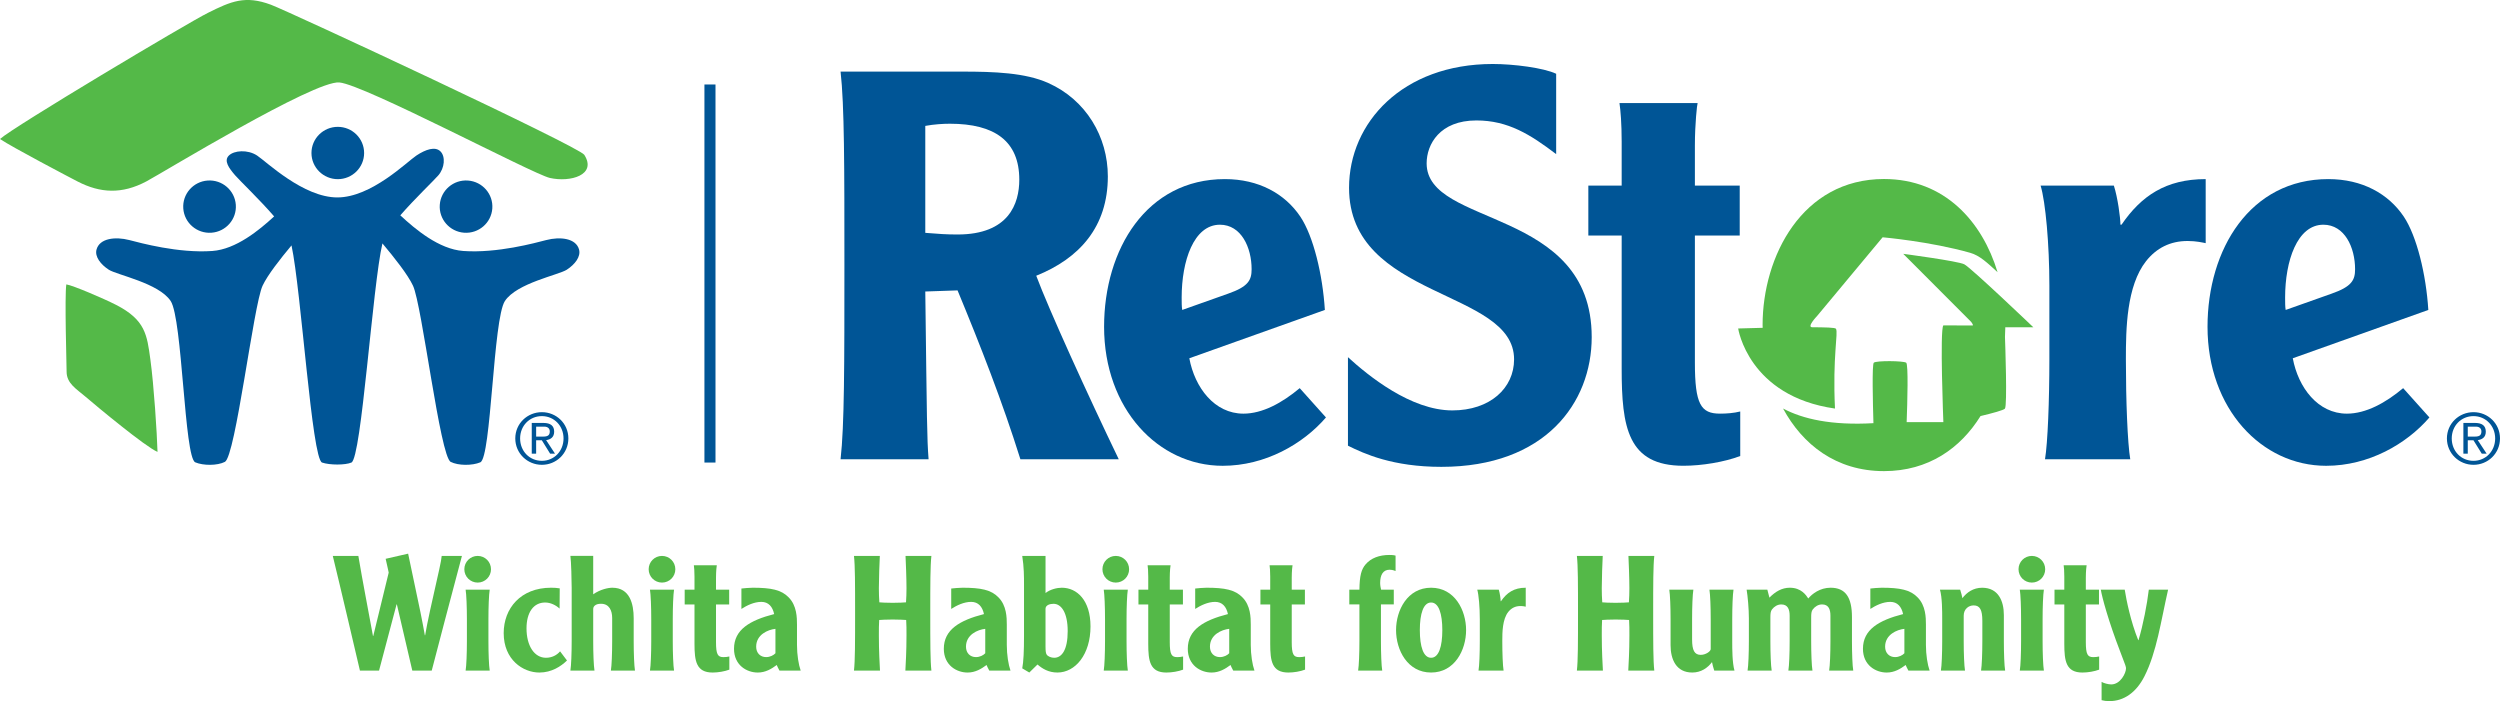 <?xml version="1.0" encoding="UTF-8"?>
<svg id="Layer_1" data-name="Layer 1" xmlns="http://www.w3.org/2000/svg" viewBox="0 0 186.661 52.349">
  <g>
    <path d="M71.821,5.346c2.407,0,4.733.081,6.447.852,2.817,1.255,4.448,4.012,4.448,6.971,0,3.772-2.121,6.123-5.346,7.419.94,2.514,3.837,8.878,6.161,13.702h-7.344c-1.346-4.297-2.98-8.473-4.692-12.608l-2.409.083c.124,9.808.124,10.905.246,12.525h-6.571c.286-2.514.286-7.052.286-14.471s0-11.961-.286-14.473h9.06ZM69.086,17.385c.98.081,1.592.123,2.409.123,3.834,0,4.61-2.312,4.61-4.094,0-2.878-1.836-4.176-5.181-4.176-.491,0-1.184.04-1.838.162v7.985Z" style="fill: #005596;"/>
    <path d="M88.8,26.75c.408,2.189,1.877,4.135,4.04,4.135,1.427,0,2.896-.81,4.203-1.904l1.959,2.188c-1.713,1.986-4.531,3.609-7.713,3.609-4.813,0-8.853-4.258-8.853-10.379,0-5.798,3.182-11.027,9.017-11.027,2.529,0,4.487,1.094,5.632,2.797.979,1.46,1.671,4.338,1.835,6.973l-10.12,3.608ZM91.697,21.926c1.511-.527,1.754-1.013,1.754-1.826,0-1.62-.774-3.322-2.366-3.322-1.959,0-2.857,2.717-2.857,5.432,0,.366,0,.69.042.932l3.427-1.216Z" style="fill: #005596;"/>
    <path d="M100.644,26.669c1.509,1.379,4.692,3.974,7.794,3.974,2.815,0,4.61-1.662,4.61-3.812,0-5.271-12.322-4.458-12.322-12.809,0-4.867,3.999-9.244,10.731-9.244,1.551,0,3.794.285,4.733.73v6c-1.919-1.46-3.59-2.515-5.956-2.515-2.735,0-3.715,1.784-3.715,3.203,0,4.785,12.325,3.244,12.325,12.974,0,4.905-3.471,9.687-11.224,9.687-3.63,0-5.753-.973-6.976-1.58v-6.608Z" style="fill: #005596;"/>
    <path d="M126.752,7.697c-.039.081-.204,1.541-.204,3.161v3.001h3.347v3.729h-3.347v9.487c0,3.122.447,3.809,1.877,3.809.49,0,1.02-.039,1.509-.161v3.325c-1.182.447-2.856.728-4.244.728-4.162,0-4.609-2.876-4.609-7.254v-9.934h-2.489v-3.729h2.489v-3.284c0-1.337-.083-2.351-.164-2.878h5.835Z" style="fill: #005596;"/>
    <path d="M137.081,24.548c-.063-.097-.812-.107-1.772-.115-.438-.001.358-.834.358-.834l4.898-5.882s3.559.312,6.539,1.159c.709.201,1.28.747,2.043,1.447-1.133-3.752-3.932-6.957-8.48-6.957-6.112,0-9.064,5.783-9.064,10.906,0,.067.006.137.008.204-1.052.026-1.832.05-1.832.05,0,0,.757,5.061,7.23,5.979-.189-3.887.257-5.664.072-5.957M149.725,24.433h2.091s-4.664-4.456-5.156-4.701c-.49-.244-4.556-.78-4.556-.78l5.076,5.086c.084.106.138.204.123.264l-2.205-.007c-.271.342.002,7.223.002,7.223h-2.741c.056-1.509.134-4.335-.036-4.439-.231-.143-2.22-.162-2.416,0-.143.12-.072,3.03-.028,4.517-3.125.18-5.273-.309-6.749-1.095,1.453,2.682,3.949,4.675,7.537,4.675,3.329,0,5.72-1.719,7.207-4.111.892-.213,1.735-.441,1.823-.556.185-.243.022-4.813.003-5.355.015-.24.021-.48.025-.721" style="fill: #54b948;"/>
    <path d="M157.831,13.859c.286.891.489,2.392.489,2.917h.083c1.467-2.146,3.305-3.403,6.283-3.403v4.783c-.204-.04-.693-.162-1.346-.162-1.307,0-2.327.527-3.102,1.499-1.468,1.865-1.51,5.068-1.51,7.338,0,3.081.123,6.244.326,7.46h-6.365c.204-1.216.326-4.379.326-7.46v-5.512c0-3.083-.286-6.245-.654-7.46h5.47Z" style="fill: #005596;"/>
    <path d="M171.189,26.75c.408,2.189,1.877,4.135,4.04,4.135,1.427,0,2.897-.81,4.201-1.904l1.961,2.188c-1.716,1.986-4.531,3.609-7.713,3.609-4.816,0-8.855-4.258-8.855-10.379,0-5.798,3.184-11.027,9.019-11.027,2.529,0,4.487,1.094,5.632,2.797.977,1.46,1.671,4.338,1.835,6.973l-10.12,3.608ZM174.086,21.926c1.509-.527,1.755-1.013,1.755-1.826,0-1.62-.775-3.322-2.367-3.322-1.959,0-2.857,2.717-2.857,5.432,0,.366,0,.69.041.932l3.428-1.216Z" style="fill: #005596;"/>
    <path d="M184.255,32.597h.541c.36,0,.477-.128.477-.388,0-.228-.169-.354-.402-.354h-.616v.742ZM184.255,33.872h-.328v-2.294h.871c.537,0,.803.217.803.653,0,.413-.27.587-.6.631l.662,1.01h-.364l-.62-1h-.424v1ZM184.683,34.407c.911,0,1.617-.722,1.617-1.673,0-.939-.706-1.665-1.617-1.665-.925,0-1.625.726-1.625,1.665,0,.951.7,1.673,1.625,1.673M184.683,30.774c1.077,0,1.978.846,1.978,1.96,0,1.122-.901,1.971-1.978,1.971s-1.986-.849-1.986-1.971c0-1.114.906-1.96,1.986-1.96" style="fill: #005596;"/>
  </g>
  <rect x="52.596" y="6.308" width=".826" height="28.228" style="fill: #005596;"/>
  <g>
    <path d="M13.685,15.569c-.079-1.075.735-2.011,1.818-2.089s2.025.731,2.104,1.807c.079,1.075-.736,2.011-1.819,2.089-1.082.077-2.024-.73-2.103-1.807" style="fill: #005596;"/>
    <path d="M36.758,15.569c.079-1.075-.736-2.011-1.818-2.089-1.084-.078-2.025.731-2.104,1.807-.079,1.075.736,2.011,1.818,2.089,1.084.077,2.025-.73,2.104-1.807" style="fill: #005596;"/>
    <path d="M43.235,18.631c-.231-.847-1.408-.976-2.446-.708-.819.212-3.669.998-6.2.816-1.817-.13-3.595-1.634-4.701-2.662,1.098-1.258,2.516-2.609,2.841-2.986.47-.544.548-1.399.157-1.788-.391-.388-1.095-.154-1.799.312-.703.466-3.363,3.126-5.9,3.126s-5.283-2.66-5.988-3.126c-.704-.466-1.721-.388-2.112,0s0,.932.471,1.476c.332.386,1.802,1.786,2.91,3.066-1.111,1.025-2.844,2.455-4.615,2.582-2.53.182-5.381-.604-6.2-.816-1.037-.268-2.214-.139-2.446.708-.145.529.308,1.112.915,1.506.605.393,3.74.998,4.621,2.337.882,1.339,1.017,11.698,1.837,12.045.599.254,1.643.254,2.21-.033.796-.4,2.138-11.703,2.815-13.154.375-.801,1.319-2,2.161-3.009.724,3.375,1.518,15.95,2.282,16.213.577.197,1.728.197,2.19,0,.754-.325,1.579-13.231,2.316-16.362.871,1.039,1.89,2.317,2.283,3.158.678,1.451,2.02,12.754,2.815,13.154.567.287,1.611.287,2.21.033.82-.347.955-10.706,1.837-12.045s4.016-1.944,4.621-2.337c.608-.394,1.06-.977.915-1.506" style="fill: #005596;"/>
    <path d="M23.255,11.424c0-1.079.88-1.953,1.967-1.953s1.965.874,1.965,1.953-.881,1.953-1.965,1.953-1.967-.874-1.967-1.953" style="fill: #005596;"/>
    <path d="M43.627,11.561c.956,1.506-1.045,2.071-2.573,1.725-1.281-.29-13.832-6.958-15.715-7.13-1.875-.17-13.167,6.727-14.411,7.389-1.829.971-3.443.878-5.131.008-.558-.288-4.859-2.544-5.797-3.173C.938,9.509,13.993,1.722,15.512.966c1.748-.872,2.79-1.328,4.712-.615,1.333.496,23.007,10.587,23.403,11.21" style="fill: #54b948;"/>
    <path d="M4.952,21.234c.489.072,2.797,1.06,3.711,1.527,2.197,1.125,2.311,2.243,2.562,4.061.267,1.94.498,5.551.536,6.919-.919-.392-4.519-3.385-5.379-4.123-.666-.573-1.41-.983-1.409-1.871,0-.339-.156-5.679-.021-6.513" style="fill: #54b948;"/>
    <path d="M40.031,32.597h.541c.36,0,.477-.128.477-.388,0-.228-.169-.354-.402-.354h-.616v.742ZM40.031,33.872h-.328v-2.294h.871c.537,0,.803.217.803.653,0,.413-.27.587-.6.631l.662,1.01h-.364l-.62-1h-.424v1ZM40.459,34.407c.911,0,1.617-.722,1.617-1.673,0-.939-.706-1.665-1.617-1.665-.925,0-1.625.726-1.625,1.665,0,.951.7,1.673,1.625,1.673M40.459,30.774c1.077,0,1.978.846,1.978,1.96,0,1.122-.901,1.971-1.978,1.971s-1.986-.849-1.986-1.971c0-1.114.906-1.96,1.986-1.96" style="fill: #005596;"/>
  </g>
  <g>
    <path d="M26.756,41.507c.335,2.003.731,3.982,1.091,5.973h.024l1.151-4.726s-.06-.312-.228-1.031l1.679-.384c1.019,4.798,1.019,4.834,1.247,6.093h.024c.132-.827.503-2.507,1.055-4.929.132-.576.144-.732.18-.996h1.511c-.708,2.675-1.967,7.412-2.255,8.563h-1.451l-1.151-4.941h-.024l-1.308,4.941h-1.427c-.18-.768-1.511-6.465-2.027-8.563h1.907Z" style="fill: #54b948;"/>
    <path d="M35.665,41.507c.551,0,.995.444.995.996s-.444.995-.995.995-.996-.444-.996-.995.444-.996.996-.996ZM36.564,44.026c-.06.36-.096,1.296-.096,2.207v1.631c0,.912.036,1.848.096,2.207h-1.799c.06-.359.096-1.295.096-2.207v-1.631c0-.911-.036-1.847-.096-2.207h1.799Z" style="fill: #54b948;"/>
    <path d="M41.783,45.441c-.288-.264-.684-.455-1.08-.455-.863,0-1.391.731-1.391,1.931,0,1.308.587,2.195,1.451,2.195.432,0,.804-.181,1.055-.48l.516.684c-.444.432-1.14.899-2.063.899-1.224,0-2.663-.959-2.663-2.939,0-1.858,1.271-3.394,3.538-3.394.252,0,.408.012.647.048l-.012,1.511Z" style="fill: #54b948;"/>
    <path d="M44.292,44.373c.528-.371,1.127-.491,1.427-.491,1.308,0,1.595,1.211,1.595,2.278v1.703c0,.912.036,1.848.096,2.207h-1.799c.06-.359.096-1.295.096-2.207v-1.727c0-.54-.216-1.056-.828-1.056-.204,0-.36.036-.48.143-.108.097-.108.204-.108.312v2.326c0,.912.036,1.848.096,2.207h-1.799c.06-.359.096-1.295.096-2.207v-3.958c0-.491-.036-2.015-.096-2.398h1.703v2.866Z" style="fill: #54b948;"/>
    <path d="M49.428,41.507c.551,0,.995.444.995.996s-.444.995-.995.995-.996-.444-.996-.995.444-.996.996-.996ZM50.328,44.026c-.06.36-.096,1.296-.096,2.207v1.631c0,.912.036,1.848.096,2.207h-1.799c.06-.359.096-1.295.096-2.207v-1.631c0-.911-.036-1.847-.096-2.207h1.799Z" style="fill: #54b948;"/>
    <path d="M53.52,42.203c-.012.023-.06.455-.06.935v.888h.983v1.104h-.983v2.807c0,.924.132,1.127.552,1.127.144,0,.3-.012.444-.048v.983c-.348.132-.84.216-1.247.216-1.223,0-1.355-.852-1.355-2.147v-2.938h-.732v-1.104h.732v-.972c0-.395-.024-.695-.048-.851h1.715Z" style="fill: #54b948;"/>
    <path d="M58.199,50.071c-.096-.156-.168-.348-.204-.42-.384.288-.839.564-1.415.564-.816,0-1.775-.539-1.775-1.774,0-1.428,1.175-2.123,2.998-2.591-.12-.552-.42-.911-.959-.911s-1.08.264-1.487.527v-1.524c.24-.023.576-.06.852-.06,1.355,0,2.135.156,2.675.72.611.611.623,1.511.623,2.039v1.511c0,.743.12,1.476.276,1.919h-1.583ZM57.898,46.952c-.563.059-1.439.432-1.439,1.331,0,.479.312.779.744.779.3,0,.563-.143.695-.287v-1.823Z" style="fill: #54b948;"/>
    <path d="M65.692,41.507c-.024.456-.072,1.691-.072,2.411,0,.287.012.791.036,1.055.144.013.528.036.995.036s.852-.023.996-.036c.024-.264.036-.768.036-1.055,0-.72-.048-1.955-.072-2.411h1.931c-.084.744-.084,2.087-.084,4.282s0,3.538.084,4.281h-1.943c.024-.479.084-1.403.084-2.639,0-.407,0-.815-.024-1.14-.156-.012-.54-.035-1.008-.035s-.851.023-1.007.035c-.024.324-.024.732-.024,1.14,0,1.235.06,2.159.084,2.639h-1.943c.084-.743.084-2.087.084-4.281s0-3.538-.084-4.282h1.931Z" style="fill: #54b948;"/>
    <path d="M73.864,50.071c-.096-.156-.168-.348-.204-.42-.384.288-.839.564-1.415.564-.816,0-1.775-.539-1.775-1.774,0-1.428,1.175-2.123,2.998-2.591-.12-.552-.42-.911-.959-.911s-1.08.264-1.487.527v-1.524c.24-.023.576-.06.851-.06,1.355,0,2.135.156,2.675.72.611.611.624,1.511.624,2.039v1.511c0,.743.12,1.476.276,1.919h-1.583ZM73.563,46.952c-.563.059-1.439.432-1.439,1.331,0,.479.312.779.744.779.3,0,.563-.143.695-.287v-1.823Z" style="fill: #54b948;"/>
    <path d="M76.853,50.214l-.528-.312c.096-.491.132-1.295.132-2.41v-3.862c0-.552,0-1.295-.132-2.123h1.739v2.771c.348-.275.863-.396,1.211-.396,1.139,0,2.147.936,2.147,2.891,0,2.087-1.127,3.441-2.471,3.441-.66,0-1.127-.287-1.487-.6l-.612.6ZM78.064,48.32c0,.3.024.456.084.552.096.144.336.24.563.24.564,0,1.008-.576,1.008-1.991,0-1.403-.492-2.039-1.056-2.039-.276,0-.587.096-.6.359v2.879Z" style="fill: #54b948;"/>
    <path d="M83.309,41.507c.551,0,.995.444.995.996s-.444.995-.995.995-.996-.444-.996-.995.444-.996.996-.996ZM84.209,44.026c-.06.36-.096,1.296-.096,2.207v1.631c0,.912.036,1.848.096,2.207h-1.799c.06-.359.096-1.295.096-2.207v-1.631c0-.911-.036-1.847-.096-2.207h1.799Z" style="fill: #54b948;"/>
    <path d="M87.4,42.203c-.012.023-.06.455-.06.935v.888h.983v1.104h-.983v2.807c0,.924.132,1.127.552,1.127.143,0,.3-.012.444-.048v.983c-.348.132-.84.216-1.248.216-1.223,0-1.355-.852-1.355-2.147v-2.938h-.731v-1.104h.731v-.972c0-.395-.024-.695-.048-.851h1.715Z" style="fill: #54b948;"/>
    <path d="M92.08,50.071c-.096-.156-.168-.348-.204-.42-.384.288-.839.564-1.415.564-.816,0-1.775-.539-1.775-1.774,0-1.428,1.175-2.123,2.998-2.591-.12-.552-.42-.911-.959-.911s-1.08.264-1.487.527v-1.524c.24-.023.576-.06.851-.06,1.355,0,2.135.156,2.675.72.612.611.624,1.511.624,2.039v1.511c0,.743.12,1.476.275,1.919h-1.583ZM91.779,46.952c-.563.059-1.439.432-1.439,1.331,0,.479.312.779.744.779.3,0,.563-.143.695-.287v-1.823Z" style="fill: #54b948;"/>
    <path d="M96.507,42.203c-.012.023-.06.455-.06.935v.888h.983v1.104h-.983v2.807c0,.924.132,1.127.552,1.127.143,0,.3-.012.443-.048v.983c-.348.132-.839.216-1.247.216-1.224,0-1.355-.852-1.355-2.147v-2.938h-.731v-1.104h.731v-.972c0-.395-.023-.695-.048-.851h1.715Z" style="fill: #54b948;"/>
    <path d="M104.199,42.635c-.204-.084-.349-.097-.444-.097-.491,0-.707.384-.707.996,0,.191.048.395.071.491h.947v1.104h-.959v2.734c0,.912.036,1.848.096,2.207h-1.799c.059-.359.096-1.295.096-2.207v-2.734h-.755v-1.104h.755c.013-1.043.144-1.522.468-1.894.395-.456.996-.695,1.775-.695.084,0,.3,0,.456.048v1.151Z" style="fill: #54b948;"/>
    <path d="M106.851,43.882c1.763,0,2.614,1.679,2.614,3.166s-.852,3.166-2.614,3.166-2.615-1.679-2.615-3.166.852-3.166,2.615-3.166ZM106.851,44.986c-.576,0-.84.839-.84,2.063s.264,2.063.84,2.063.839-.84.839-2.063-.264-2.063-.839-2.063Z" style="fill: #54b948;"/>
    <path d="M111.904,44.026c.084.264.143.708.143.863h.024c.432-.635.971-1.007,1.847-1.007v1.415c-.06-.012-.204-.048-.395-.048-.384,0-.684.156-.912.443-.432.552-.443,1.499-.443,2.171,0,.912.036,1.848.096,2.207h-1.871c.061-.359.096-1.295.096-2.207v-1.631c0-.911-.084-1.847-.191-2.207h1.607Z" style="fill: #54b948;"/>
    <path d="M119.667,41.507c-.024.456-.072,1.691-.072,2.411,0,.287.012.791.036,1.055.144.013.527.036.995.036s.852-.023.996-.036c.023-.264.035-.768.035-1.055,0-.72-.048-1.955-.071-2.411h1.931c-.084.744-.084,2.087-.084,4.282s0,3.538.084,4.281h-1.943c.024-.479.084-1.403.084-2.639,0-.407,0-.815-.023-1.14-.156-.012-.54-.035-1.008-.035s-.851.023-1.007.035c-.024.324-.024.732-.024,1.14,0,1.235.06,2.159.084,2.639h-1.943c.084-.743.084-2.087.084-4.281s0-3.538-.084-4.282h1.932Z" style="fill: #54b948;"/>
    <path d="M127.994,50.071c-.084-.264-.132-.443-.168-.636-.323.432-.815.779-1.475.779-1.199,0-1.619-.983-1.619-2.038v-1.943c0-.911-.036-1.847-.096-2.207h1.799c-.06.36-.096,1.296-.096,2.207v1.511c0,.816.18,1.151.647,1.151.372,0,.743-.264.743-.432v-2.231c0-.911-.036-1.847-.096-2.207h1.799c-.06.36-.096,1.296-.096,2.207v1.703c0,.504,0,1.558.168,2.135h-1.512Z" style="fill: #54b948;"/>
    <path d="M132.111,44.625c.443-.455.935-.743,1.522-.743.864,0,1.224.563,1.38.804.287-.348.875-.804,1.667-.804,1.115,0,1.595.72,1.595,2.194v1.787c0,.912.036,1.848.096,2.207h-1.799c.061-.359.096-1.295.096-2.207v-1.894c0-.479-.143-.84-.623-.84-.288,0-.527.156-.695.372-.108.143-.12.323-.12.636v1.727c0,.912.036,1.848.096,2.207h-1.799c.06-.359.096-1.295.096-2.207v-1.894c0-.479-.143-.84-.624-.84-.287,0-.527.156-.695.372-.107.143-.12.323-.12.636v1.727c0,.912.036,1.848.097,2.207h-1.8c.06-.359.097-1.295.097-2.207v-1.703c0-.684-.084-1.643-.168-2.135h1.547l.156.6Z" style="fill: #54b948;"/>
    <path d="M142.49,50.071c-.096-.156-.168-.348-.204-.42-.384.288-.84.564-1.415.564-.815,0-1.775-.539-1.775-1.774,0-1.428,1.176-2.123,2.998-2.591-.119-.552-.419-.911-.959-.911s-1.079.264-1.487.527v-1.524c.24-.023.576-.06.852-.06,1.355,0,2.135.156,2.675.72.611.611.623,1.511.623,2.039v1.511c0,.743.12,1.476.276,1.919h-1.583ZM142.19,46.952c-.563.059-1.439.432-1.439,1.331,0,.479.312.779.743.779.3,0,.564-.143.696-.287v-1.823Z" style="fill: #54b948;"/>
    <path d="M146.354,44.026c.084.264.132.444.168.636.324-.432.815-.779,1.476-.779,1.199,0,1.619.983,1.619,2.039v1.942c0,.912.035,1.848.096,2.207h-1.799c.06-.359.096-1.295.096-2.207v-1.511c0-.815-.18-1.151-.647-1.151-.372,0-.744.264-.744.768v1.894c0,.912.036,1.848.097,2.207h-1.8c.061-.359.097-1.295.097-2.207v-1.703c0-.504,0-1.559-.168-2.135h1.511Z" style="fill: #54b948;"/>
    <path d="M151.707,41.507c.552,0,.996.444.996.996s-.444.995-.996.995-.995-.444-.995-.995.443-.996.995-.996ZM152.606,44.026c-.06.36-.096,1.296-.096,2.207v1.631c0,.912.036,1.848.096,2.207h-1.799c.06-.359.096-1.295.096-2.207v-1.631c0-.911-.035-1.847-.096-2.207h1.799Z" style="fill: #54b948;"/>
    <path d="M155.797,42.203c-.012.023-.06.455-.06.935v.888h.983v1.104h-.983v2.807c0,.924.132,1.127.552,1.127.144,0,.3-.012.443-.048v.983c-.348.132-.839.216-1.247.216-1.224,0-1.355-.852-1.355-2.147v-2.938h-.731v-1.104h.731v-.972c0-.395-.023-.695-.048-.851h1.715Z" style="fill: #54b948;"/>
    <path d="M161.88,44.026c-.54,2.363-.851,4.666-1.764,6.465-.623,1.235-1.559,1.858-2.614,1.858-.252,0-.408-.023-.588-.071v-1.367c.144.096.504.191.72.191.684,0,1.103-.84,1.103-1.199,0-.107-.012-.168-.432-1.247-.876-2.267-1.355-4.054-1.451-4.63h1.787c.12.768.443,2.375,1.007,3.767h.024c.348-1.164.636-2.663.768-3.767h1.439Z" style="fill: #54b948;"/>
  </g>
</svg>